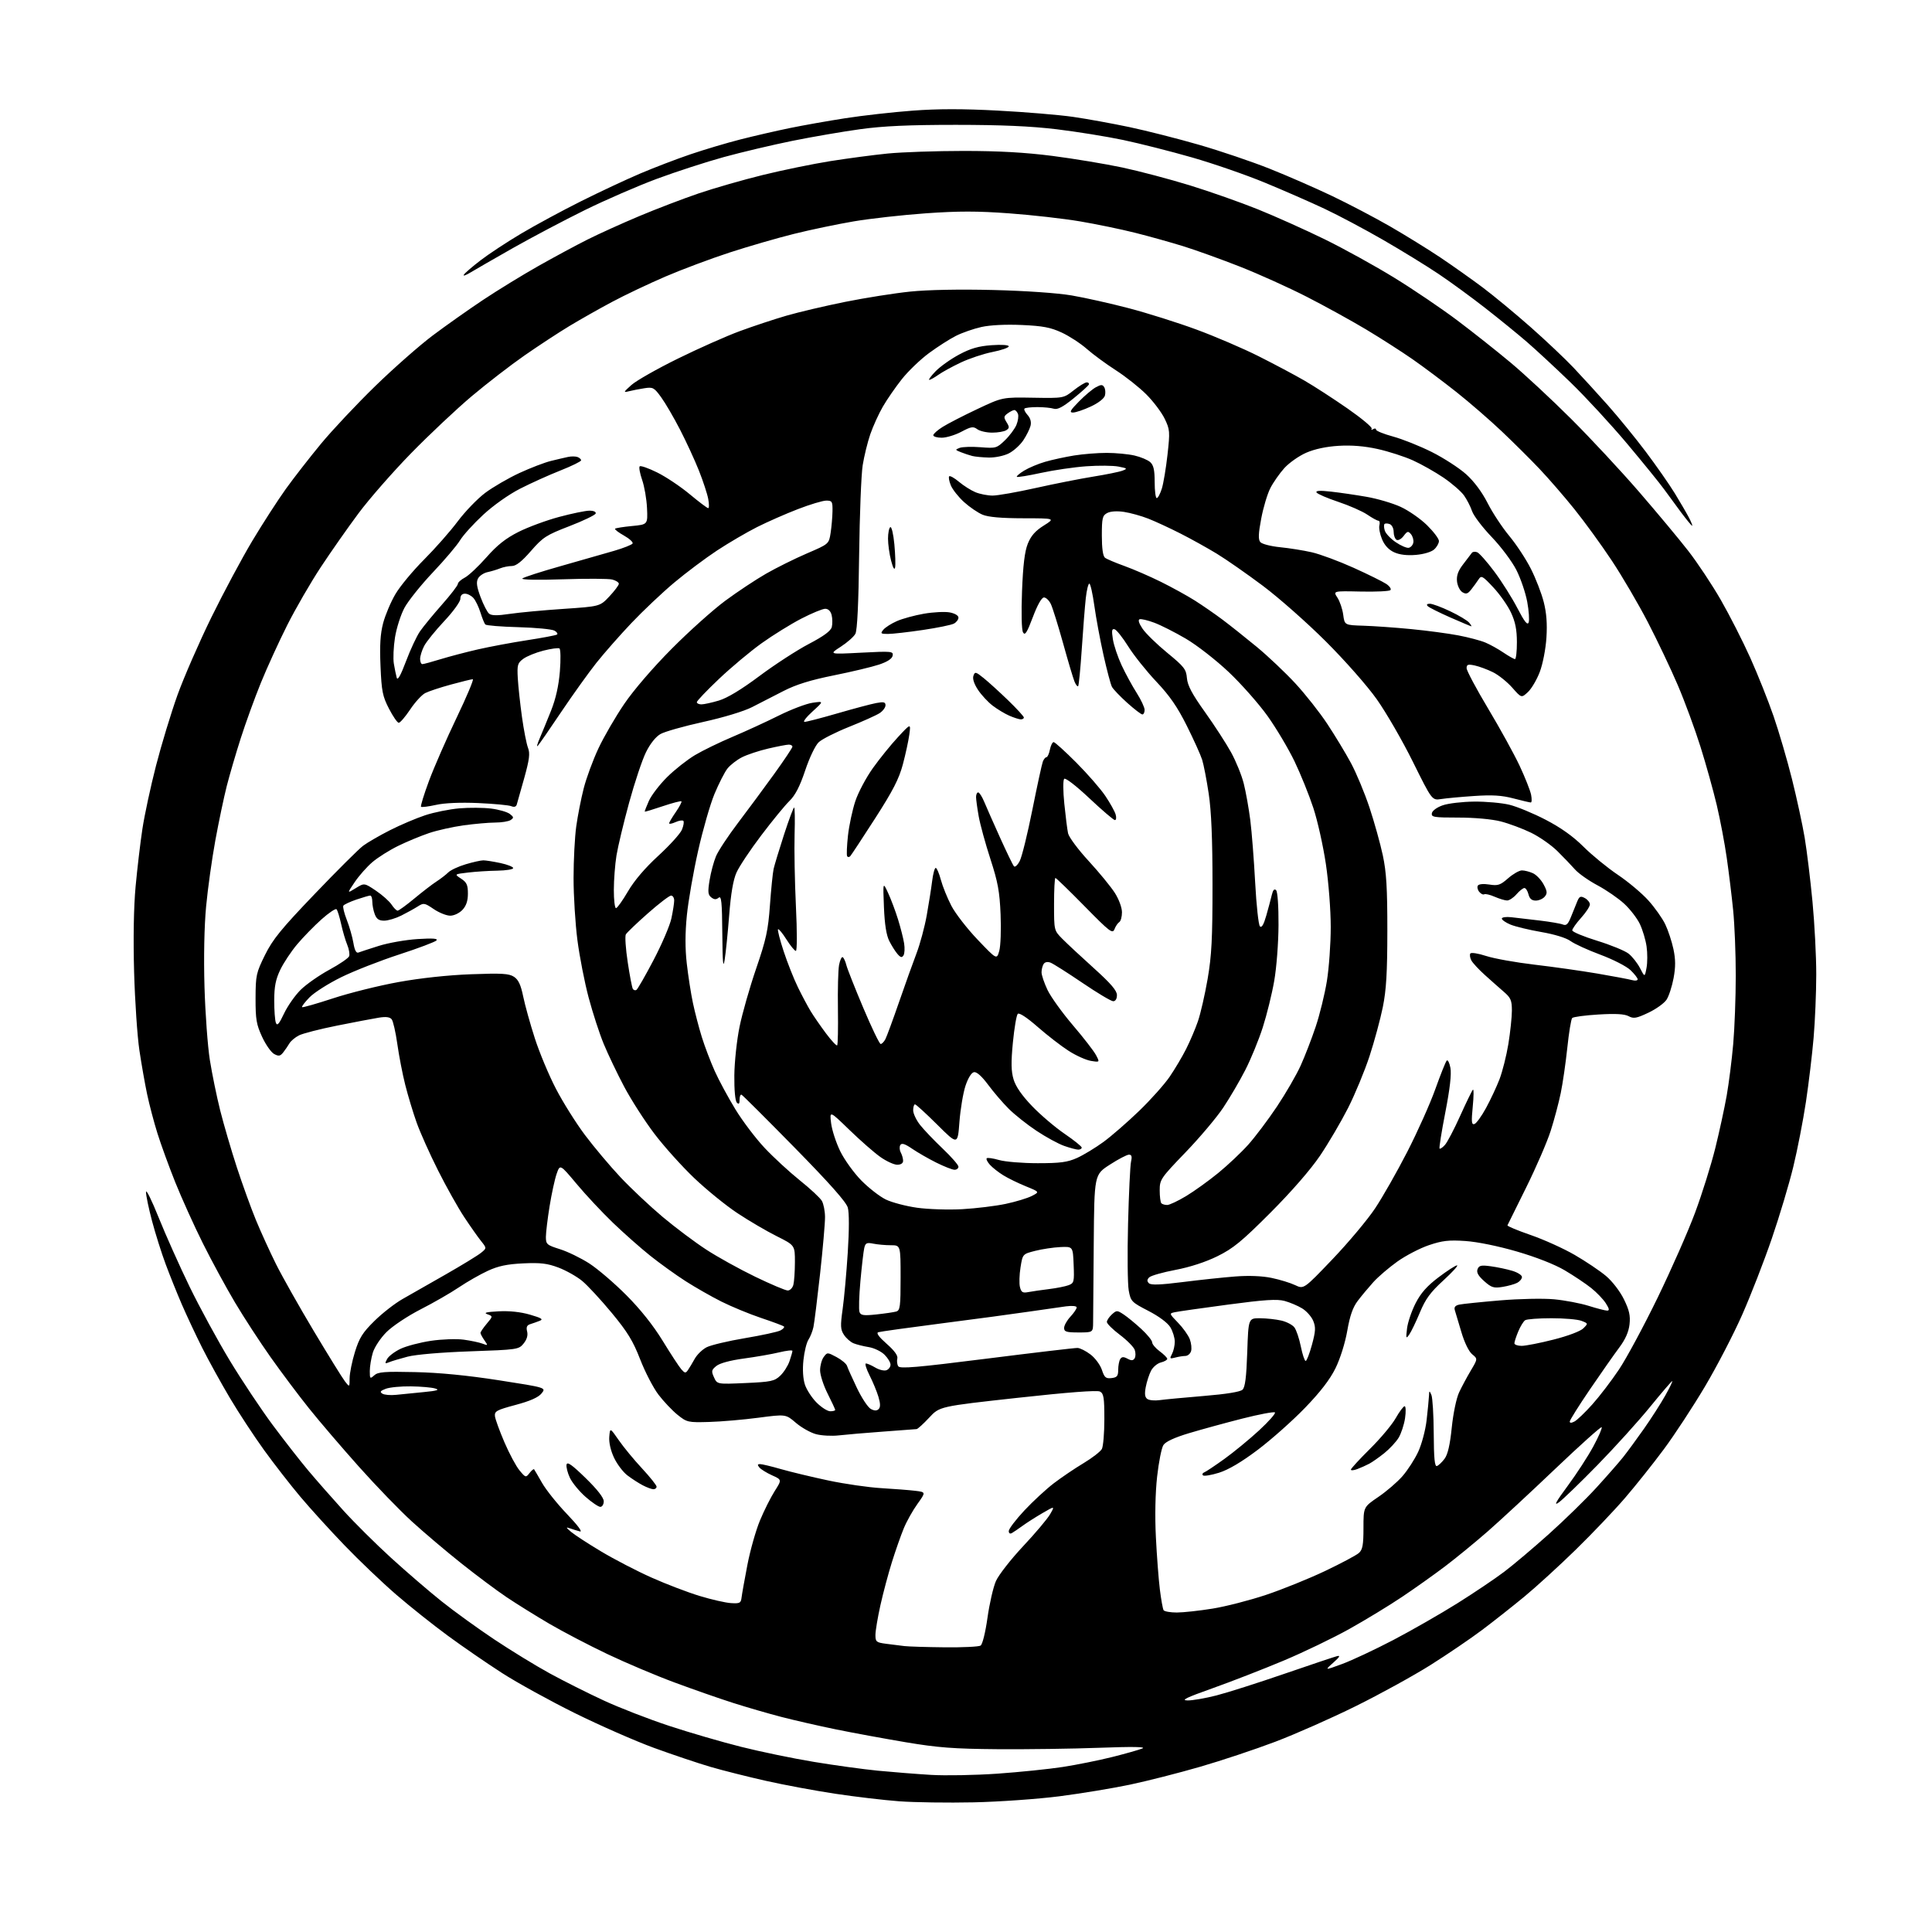 <?xml version="1.0" encoding="UTF-8" standalone="no"?>
<svg 
  version="1.1" 
  xmlns="http://www.w3.org/2000/svg" 
  xmlns:xlink="http://www.w3.org/1999/xlink" 
  xmlns:svg="http://www.w3.org/2000/svg"
  xmlns:rdf="http://www.w3.org/1999/02/22-rdf-syntax-ns#"
  xmlns:cc="http://creativecommons.org/ns#"
  xmlns:dc="http://purl.org/dc/elements/1.1/"
  viewBox="0 0 768 768"
  width="768"
  height="768"
>
<style>svg {background-color: white; }</style>"
<path stroke="none" fill="black" fill-rule="evenodd" d="M387.00,716.46C376.82,716.68 363.53,716.49 357.45,716.04C351.37,715.59 339.90,714.23 331.95,713.03C324.00,711.83 311.65,709.53 304.50,707.92C297.35,706.31 287.45,703.82 282.50,702.38C277.55,700.93 267.43,697.53 260.00,694.82C252.57,692.11 238.40,685.88 228.50,680.99C218.60,676.09 205.58,668.92 199.57,665.05C193.56,661.18 183.88,654.53 178.07,650.26C172.26,646.00 163.00,638.64 157.50,633.89C152.00,629.14 142.78,620.35 137.00,614.34C131.22,608.34 123.29,599.62 119.38,594.96C115.46,590.31 109.00,582.00 105.02,576.50C101.05,571.00 94.92,561.68 91.42,555.78C87.92,549.88 82.95,540.88 80.38,535.78C77.82,530.68 74.17,522.90 72.27,518.50C70.37,514.10 67.48,506.91 65.85,502.52C64.21,498.13 61.78,490.41 60.44,485.37C59.10,480.32 58.02,475.14 58.04,473.85C58.06,472.56 60.32,477.12 63.07,483.99C65.83,490.86 71.36,503.23 75.37,511.49C79.39,519.75 86.58,532.96 91.35,540.85C96.13,548.75 103.80,560.26 108.39,566.44C112.98,572.61 119.36,580.78 122.56,584.58C125.76,588.39 132.01,595.50 136.44,600.39C140.87,605.28 149.45,613.80 155.50,619.31C161.55,624.82 170.55,632.57 175.50,636.52C180.45,640.48 189.90,647.31 196.50,651.71C203.10,656.11 213.00,662.17 218.50,665.18C224.00,668.19 233.65,673.04 239.95,675.95C246.24,678.87 257.95,683.41 265.97,686.05C273.99,688.70 286.84,692.44 294.52,694.37C302.21,696.31 315.25,699.01 323.50,700.37C331.75,701.74 343.23,703.32 349.00,703.88C354.77,704.44 364.23,705.19 370.00,705.54C375.77,705.89 387.70,705.67 396.50,705.06C405.30,704.44 417.00,703.24 422.50,702.39C428.00,701.54 436.83,699.76 442.12,698.44C447.42,697.11 452.82,695.58 454.12,695.04C455.73,694.37 450.17,694.28 437.00,694.77C426.27,695.17 408.05,695.42 396.50,695.33C379.06,695.19 372.87,694.72 360.00,692.56C351.48,691.12 338.99,688.83 332.26,687.45C325.53,686.07 315.79,683.85 310.63,682.51C305.46,681.17 296.79,678.65 291.37,676.92C285.94,675.19 275.46,671.53 268.09,668.79C260.71,666.06 248.72,660.98 241.44,657.52C234.16,654.06 223.77,648.63 218.35,645.46C212.93,642.28 205.30,637.53 201.38,634.90C197.46,632.27 189.36,626.22 183.38,621.46C177.40,616.71 168.57,609.23 163.76,604.84C158.95,600.46 149.46,590.64 142.67,583.03C135.88,575.42 126.95,564.99 122.84,559.85C118.72,554.71 111.85,545.55 107.57,539.50C103.30,533.45 96.92,523.66 93.41,517.75C89.89,511.83 84.15,501.26 80.65,494.25C77.15,487.24 72.22,476.32 69.68,470.00C67.15,463.68 63.95,454.90 62.58,450.50C61.20,446.10 59.36,439.12 58.49,435.00C57.62,430.88 56.23,423.00 55.41,417.50C54.59,412.00 53.64,398.01 53.31,386.42C52.94,373.13 53.15,360.57 53.90,352.42C54.56,345.31 55.77,335.00 56.61,329.50C57.44,324.00 59.88,312.67 62.03,304.32C64.18,295.98 68.01,283.38 70.54,276.32C73.08,269.27 79.13,255.40 83.98,245.50C88.84,235.60 96.18,221.88 100.30,215.00C104.42,208.12 110.42,198.83 113.64,194.34C116.86,189.86 123.18,181.75 127.67,176.32C132.17,170.89 141.84,160.61 149.17,153.47C156.50,146.34 166.78,137.29 172.00,133.37C177.22,129.45 186.22,123.09 192.00,119.24C197.78,115.39 207.68,109.32 214.00,105.75C220.32,102.18 229.13,97.43 233.57,95.21C238.01,92.98 247.24,88.80 254.07,85.93C260.91,83.05 271.55,78.98 277.73,76.88C283.91,74.78 295.38,71.49 303.23,69.56C311.08,67.63 323.12,65.16 330.00,64.06C336.88,62.97 347.16,61.60 352.86,61.03C358.55,60.47 372.15,60.00 383.07,60.00C397.01,60.00 407.52,60.59 418.38,61.98C426.89,63.08 439.39,65.15 446.17,66.59C452.95,68.04 465.02,71.23 473.00,73.69C480.98,76.15 493.12,80.43 500.00,83.20C506.88,85.97 518.80,91.32 526.50,95.08C534.20,98.85 546.73,105.77 554.34,110.46C561.95,115.14 573.20,122.76 579.34,127.39C585.48,132.01 595.00,139.55 600.50,144.15C606.00,148.74 616.82,158.80 624.54,166.50C632.26,174.20 644.41,187.25 651.54,195.50C658.67,203.75 667.49,214.32 671.12,219.00C674.76,223.68 680.58,232.44 684.05,238.48C687.52,244.52 692.79,254.87 695.76,261.48C698.73,268.09 702.90,278.54 705.02,284.69C707.14,290.84 710.44,302.09 712.34,309.69C714.24,317.29 716.51,327.77 717.39,333.00C718.26,338.23 719.66,349.66 720.49,358.41C721.32,367.16 722.00,380.21 721.99,387.41C721.98,394.61 721.51,405.90 720.94,412.50C720.38,419.10 719.00,430.57 717.89,438.00C716.77,445.43 714.50,457.09 712.84,463.91C711.18,470.74 707.34,483.56 704.30,492.41C701.27,501.26 695.99,514.84 692.57,522.58C689.16,530.32 682.48,543.19 677.74,551.18C673.00,559.16 665.65,570.38 661.40,576.10C657.16,581.82 650.20,590.55 645.94,595.50C641.68,600.45 632.86,609.71 626.34,616.07C619.83,622.43 610.67,630.79 606.00,634.65C601.33,638.50 593.78,644.46 589.22,647.89C584.67,651.32 575.41,657.61 568.64,661.88C561.86,666.14 548.49,673.50 538.91,678.23C529.34,682.97 514.98,689.32 507.00,692.35C499.02,695.38 485.52,699.88 477.00,702.34C468.48,704.81 455.94,708.00 449.15,709.43C442.36,710.86 429.76,712.94 421.15,714.05C412.54,715.15 397.18,716.24 387.00,716.46zM472.06,675.95C474.02,675.98 479.20,675.08 483.56,673.96C487.93,672.84 500.05,668.98 510.50,665.38C520.95,661.79 530.40,658.62 531.50,658.34C532.94,657.98 532.51,658.71 530.00,660.94C526.50,664.04 526.50,664.04 533.50,661.47C537.35,660.06 546.51,655.76 553.85,651.93C561.18,648.09 572.63,641.53 579.29,637.36C585.94,633.19 594.34,627.54 597.94,624.81C601.55,622.09 609.56,615.32 615.75,609.77C621.93,604.23 630.40,595.96 634.57,591.39C638.74,586.83 643.51,581.38 645.17,579.30C646.84,577.21 650.57,572.12 653.47,568.00C656.37,563.88 660.19,557.91 661.97,554.75C663.74,551.59 664.99,549.00 664.74,549.00C664.49,549.00 660.53,553.61 655.94,559.25C651.35,564.89 641.95,575.28 635.05,582.35C628.15,589.41 621.22,596.11 619.66,597.23C617.54,598.75 618.44,597.08 623.19,590.65C626.69,585.92 631.28,578.86 633.38,574.96C635.49,571.06 636.97,567.64 636.68,567.34C636.39,567.05 628.13,574.46 618.32,583.80C608.52,593.14 596.45,604.33 591.50,608.66C586.55,612.99 578.90,619.26 574.50,622.60C570.10,625.93 562.35,631.44 557.28,634.83C552.21,638.23 542.85,643.93 536.47,647.49C530.09,651.06 518.27,656.76 510.19,660.15C502.11,663.54 489.43,668.47 482.00,671.11C471.49,674.84 469.29,675.91 472.06,675.95zM375.50,654.83C382.65,654.91 389.08,654.60 389.80,654.15C390.55,653.67 391.71,648.96 392.54,643.09C393.33,637.46 394.84,630.89 395.90,628.49C396.96,626.10 401.80,619.89 406.66,614.70C411.52,609.52 416.37,603.78 417.42,601.94C419.34,598.61 419.34,598.61 414.42,601.47C411.72,603.04 408.15,605.32 406.50,606.52C404.85,607.72 402.94,609.02 402.25,609.41C401.49,609.84 401.00,609.52 401.00,608.60C401.00,607.76 403.80,604.08 407.21,600.43C410.63,596.78 415.92,591.89 418.96,589.58C422.01,587.26 427.31,583.67 430.76,581.61C434.20,579.54 437.46,577.01 438.01,575.99C438.55,574.97 439.00,569.62 439.00,564.10C439.00,555.56 438.74,553.93 437.25,553.16C436.12,552.57 424.57,553.45 404.50,555.66C373.50,559.07 373.50,559.07 369.36,563.54C367.08,565.99 364.83,568.04 364.36,568.09C363.89,568.13 357.88,568.59 351.00,569.09C344.12,569.59 336.21,570.27 333.42,570.59C330.63,570.91 326.56,570.69 324.37,570.10C322.18,569.51 318.58,567.48 316.37,565.59C312.35,562.14 312.35,562.14 301.46,563.57C295.46,564.36 286.65,565.12 281.88,565.25C273.50,565.49 273.05,565.39 269.34,562.41C267.23,560.71 263.82,557.11 261.76,554.41C259.70,551.71 256.43,545.40 254.49,540.40C251.64,533.05 249.45,529.47 243.14,521.85C238.84,516.66 233.56,510.96 231.41,509.18C229.26,507.41 225.03,505.03 222.00,503.88C217.56,502.21 214.86,501.89 208.00,502.21C201.62,502.51 198.12,503.24 193.96,505.15C190.92,506.55 185.74,509.50 182.46,511.71C179.18,513.93 172.32,517.88 167.20,520.49C162.04,523.13 156.01,527.15 153.65,529.51C151.24,531.92 148.87,535.51 148.19,537.75C147.54,539.94 147.00,543.21 147.00,545.02C147.00,548.11 147.11,548.21 148.77,546.71C150.26,545.36 152.83,545.15 165.02,545.43C174.62,545.64 185.85,546.74 198.32,548.68C217.14,551.61 217.14,551.61 215.27,553.91C214.00,555.49 210.72,556.94 204.95,558.48C197.39,560.51 196.53,560.98 196.75,562.96C196.89,564.17 198.59,568.84 200.52,573.33C202.45,577.83 205.14,582.85 206.51,584.50C208.92,587.41 209.04,587.44 210.49,585.57C211.31,584.51 212.13,583.84 212.31,584.07C212.49,584.31 213.92,586.75 215.49,589.50C217.06,592.25 221.52,597.83 225.42,601.90C229.74,606.41 231.72,609.09 230.50,608.76C229.40,608.47 227.60,607.91 226.50,607.52C224.86,606.94 224.95,607.20 227.00,608.94C228.38,610.11 233.78,613.63 239.00,616.75C244.22,619.87 253.22,624.54 259.00,627.11C264.77,629.69 273.36,632.97 278.09,634.41C282.81,635.85 288.44,637.13 290.59,637.26C294.09,637.48 294.53,637.24 294.79,635.00C294.95,633.62 296.00,627.78 297.11,622.02C298.22,616.26 300.47,608.33 302.10,604.41C303.73,600.49 306.36,595.24 307.94,592.75C310.82,588.22 310.82,588.22 306.90,586.46C304.75,585.49 302.49,584.09 301.87,583.35C301.03,582.33 301.09,582.00 302.13,582.00C302.89,582.00 306.65,582.90 310.50,584.01C314.35,585.11 322.83,587.15 329.35,588.53C335.87,589.91 345.32,591.27 350.35,591.56C355.38,591.86 361.43,592.33 363.79,592.61C368.07,593.13 368.07,593.13 364.71,597.82C362.86,600.39 360.41,604.75 359.28,607.50C358.14,610.25 356.02,616.28 354.57,620.90C353.12,625.52 351.05,633.28 349.97,638.14C348.89,643.00 348.00,648.31 348.00,649.93C348.00,652.64 348.34,652.92 352.25,653.43C354.59,653.74 357.85,654.15 359.50,654.34C361.15,654.54 368.35,654.76 375.50,654.83zM467.81,641.00C470.39,640.99 476.77,640.30 482.00,639.45C487.23,638.61 496.79,636.15 503.26,633.99C509.73,631.83 520.28,627.56 526.71,624.51C533.14,621.45 539.21,618.22 540.20,617.32C541.66,616.00 542.00,614.11 542.00,607.38C542.00,599.07 542.00,599.07 547.89,595.07C551.13,592.87 555.46,589.15 557.51,586.79C559.57,584.43 562.38,580.08 563.75,577.13C565.13,574.17 566.63,568.55 567.09,564.63C567.54,560.71 567.96,556.38 568.03,555.00C568.13,552.70 568.21,552.66 569.00,554.50C569.47,555.60 569.89,562.50 569.93,569.83C569.98,579.67 570.31,583.06 571.19,582.77C571.84,582.55 573.21,581.26 574.23,579.89C575.52,578.17 576.40,574.35 577.10,567.46C577.68,561.82 578.94,555.78 580.01,553.51C581.04,551.30 583.13,547.40 584.66,544.83C587.43,540.17 587.43,540.17 585.20,538.33C583.88,537.25 582.13,533.65 580.91,529.50C579.77,525.65 578.60,521.73 578.31,520.80C577.95,519.59 578.49,518.94 580.15,518.59C581.44,518.32 588.70,517.57 596.28,516.93C604.00,516.28 613.45,516.09 617.78,516.49C622.03,516.89 628.20,518.06 631.50,519.09C634.80,520.13 638.11,520.98 638.85,520.99C639.86,521.00 639.74,520.28 638.35,518.09C637.33,516.48 634.70,513.74 632.50,511.99C630.30,510.24 625.58,507.08 622.00,504.97C618.05,502.63 610.60,499.71 603.00,497.50C595.55,495.33 587.27,493.64 582.50,493.32C575.91,492.87 573.35,493.17 568.00,494.98C564.42,496.19 558.78,499.13 555.45,501.50C552.12,503.88 547.84,507.55 545.93,509.66C544.03,511.77 541.24,515.11 539.74,517.09C537.77,519.67 536.61,523.00 535.56,529.01C534.71,533.86 532.75,540.09 530.88,543.90C528.67,548.38 524.84,553.36 518.72,559.68C513.81,564.76 505.40,572.23 500.04,576.28C493.57,581.16 488.37,584.24 484.59,585.43C481.45,586.41 478.58,586.88 478.19,586.47C477.81,586.06 478.03,585.54 478.68,585.30C479.32,585.07 482.92,582.67 486.68,579.97C490.43,577.27 496.65,572.16 500.50,568.61C504.34,565.06 507.18,561.85 506.81,561.47C506.43,561.10 500.58,562.20 493.81,563.92C487.04,565.64 477.52,568.25 472.65,569.71C466.84,571.46 463.34,573.08 462.47,574.44C461.73,575.57 460.61,581.23 459.97,587.00C459.25,593.49 459.06,602.66 459.48,611.00C459.85,618.42 460.56,627.79 461.06,631.82C461.56,635.85 462.23,639.56 462.54,640.07C462.86,640.58 465.23,641.00 467.81,641.00zM238.64,599.00C237.89,599.00 235.25,597.21 232.77,595.03C230.28,592.84 227.49,589.45 226.56,587.49C225.63,585.53 225.02,583.15 225.21,582.21C225.47,580.93 227.35,582.25 232.78,587.54C237.44,592.08 240.00,595.36 240.00,596.79C240.00,598.00 239.39,599.00 238.64,599.00zM259.75,591.99C259.06,591.99 257.15,591.29 255.51,590.43C253.86,589.57 251.11,587.79 249.39,586.48C247.67,585.17 245.28,582.01 244.08,579.45C242.74,576.60 242.01,573.37 242.20,571.15C242.50,567.50 242.50,567.50 245.97,572.50C247.87,575.25 252.03,580.30 255.22,583.72C258.40,587.15 261.00,590.41 261.00,590.97C261.00,591.54 260.44,592.00 259.75,591.99zM539.57,583.97C538.16,584.51 537.00,584.61 537.00,584.20C537.00,583.79 540.40,580.09 544.56,575.97C548.72,571.86 553.33,566.36 554.81,563.75C556.29,561.14 557.89,559.00 558.36,559.00C558.84,559.00 558.91,561.14 558.53,563.75C558.14,566.36 556.98,569.87 555.96,571.55C554.93,573.22 552.38,575.96 550.29,577.64C548.21,579.31 545.52,581.20 544.32,581.84C543.12,582.48 540.98,583.44 539.57,583.97zM625.91,565.05C626.96,564.49 630.14,561.44 632.98,558.26C635.83,555.09 640.59,548.86 643.57,544.40C646.55,539.95 653.45,527.12 658.91,515.90C664.36,504.68 671.09,489.43 673.84,482.00C676.60,474.57 680.19,463.10 681.83,456.50C683.46,449.90 685.52,440.45 686.39,435.50C687.26,430.55 688.43,421.32 688.98,415.00C689.53,408.68 689.99,396.46 689.99,387.86C690.00,379.25 689.53,367.55 688.96,361.86C688.39,356.16 687.24,346.77 686.41,341.00C685.59,335.23 683.79,325.77 682.43,320.00C681.06,314.23 678.16,303.79 675.96,296.82C673.77,289.84 669.71,278.82 666.93,272.32C664.15,265.82 658.80,254.57 655.04,247.32C651.28,240.07 644.82,229.04 640.69,222.82C636.56,216.59 629.87,207.39 625.84,202.38C621.80,197.36 615.56,190.16 611.97,186.38C608.38,182.59 601.63,175.89 596.97,171.47C592.31,167.05 584.23,160.04 579.00,155.89C573.77,151.75 565.90,145.85 561.50,142.79C557.10,139.73 548.77,134.40 543.00,130.94C537.23,127.49 526.65,121.66 519.50,118.00C512.35,114.34 500.43,108.96 493.00,106.03C485.57,103.11 475.45,99.46 470.50,97.92C465.55,96.38 456.92,93.97 451.32,92.56C445.73,91.15 435.83,89.10 429.32,88.00C422.82,86.90 410.15,85.46 401.17,84.81C388.55,83.88 381.02,83.88 368.10,84.79C358.90,85.44 346.00,86.88 339.43,87.99C332.87,89.10 322.10,91.35 315.50,93.00C308.90,94.64 297.43,97.97 290.00,100.39C282.57,102.81 271.10,107.11 264.50,109.94C257.90,112.78 248.35,117.31 243.29,120.02C238.22,122.72 230.57,127.05 226.29,129.64C222.00,132.23 214.00,137.48 208.50,141.30C203.00,145.12 193.55,152.42 187.50,157.51C181.45,162.61 170.58,172.84 163.35,180.24C156.12,187.65 146.74,198.37 142.51,204.06C138.27,209.75 131.53,219.37 127.52,225.45C123.51,231.53 117.51,241.90 114.18,248.50C110.86,255.10 106.13,265.45 103.67,271.50C101.22,277.55 97.62,287.45 95.69,293.50C93.75,299.55 91.25,308.10 90.13,312.50C89.01,316.90 86.98,326.57 85.61,334.00C84.25,341.43 82.59,353.28 81.93,360.35C81.19,368.24 80.95,380.59 81.29,392.35C81.60,402.88 82.56,415.95 83.42,421.38C84.29,426.82 86.13,435.82 87.52,441.38C88.92,446.95 91.90,457.12 94.14,464.00C96.39,470.88 99.81,480.32 101.74,485.00C103.67,489.68 107.26,497.55 109.72,502.50C112.19,507.45 118.94,519.42 124.73,529.10C130.52,538.78 136.09,547.78 137.11,549.10C138.96,551.50 138.96,551.50 138.98,547.86C138.99,545.85 139.94,541.16 141.09,537.43C142.84,531.79 144.14,529.72 148.86,525.08C151.97,522.01 157.00,518.10 160.01,516.39C163.03,514.68 170.77,510.27 177.20,506.59C183.64,502.91 189.94,499.06 191.20,498.03C193.50,496.17 193.50,496.17 191.23,493.33C189.98,491.77 186.97,487.50 184.55,483.84C182.12,480.18 177.45,471.86 174.17,465.34C170.89,458.83 167.04,450.24 165.62,446.25C164.20,442.26 162.16,435.51 161.09,431.25C160.01,426.99 158.60,419.68 157.94,415.00C157.28,410.32 156.28,405.91 155.70,405.19C154.98,404.28 153.41,404.08 150.58,404.54C148.34,404.90 140.89,406.32 134.03,407.69C127.17,409.06 120.32,410.82 118.81,411.60C117.30,412.38 115.60,413.80 115.05,414.76C114.49,415.72 113.39,417.32 112.60,418.33C111.41,419.85 110.79,419.96 108.99,418.99C107.79,418.35 105.63,415.28 104.19,412.16C101.92,407.26 101.57,405.20 101.59,396.83C101.62,387.71 101.84,386.72 105.33,379.64C108.41,373.41 111.77,369.28 125.10,355.37C133.92,346.15 142.58,337.53 144.32,336.22C146.07,334.91 150.90,332.11 155.05,330.01C159.20,327.90 165.50,325.23 169.05,324.06C172.60,322.89 178.69,321.67 182.60,321.33C186.50,321.00 192.19,321.04 195.24,321.42C198.28,321.80 201.61,322.76 202.64,323.54C204.26,324.78 204.30,325.09 203.00,325.97C202.18,326.52 199.40,326.98 196.82,326.98C194.25,326.99 188.62,327.49 184.32,328.08C180.02,328.68 173.85,330.05 170.61,331.14C167.37,332.23 161.85,334.51 158.35,336.22C154.84,337.93 150.20,340.85 148.03,342.71C145.86,344.56 142.70,348.14 141.01,350.64C137.93,355.21 137.93,355.21 141.37,353.08C144.82,350.95 144.82,350.95 149.45,354.07C152.00,355.79 154.79,358.28 155.66,359.60C156.52,360.92 157.60,362.00 158.06,362.00C158.52,362.00 161.51,359.83 164.70,357.18C167.89,354.53 171.84,351.49 173.48,350.43C175.12,349.37 177.24,347.74 178.18,346.81C179.12,345.87 182.25,344.41 185.13,343.56C188.01,342.70 191.16,342.00 192.13,342.00C193.11,342.00 196.17,342.49 198.95,343.08C201.73,343.68 204.00,344.58 204.00,345.08C204.00,345.59 201.19,346.04 197.75,346.10C194.31,346.15 189.04,346.49 186.03,346.85C180.57,347.50 180.57,347.50 183.28,349.27C185.52,350.73 186.00,351.78 186.00,355.21C186.00,358.11 185.34,360.07 183.83,361.69C182.60,362.99 180.48,364.00 178.97,364.00C177.49,364.00 174.54,362.82 172.41,361.37C168.74,358.88 168.41,358.83 166.02,360.36C164.63,361.24 161.70,362.86 159.50,363.96C157.30,365.06 154.25,365.97 152.73,365.98C150.66,365.99 149.70,365.35 148.98,363.43C148.44,362.02 148.00,359.77 148.00,358.43C148.00,357.10 147.63,356.00 147.18,356.00C146.73,356.00 144.25,356.72 141.68,357.59C139.11,358.47 136.77,359.56 136.49,360.02C136.20,360.48 136.82,363.02 137.86,365.68C138.90,368.33 140.08,372.44 140.48,374.82C140.96,377.73 141.62,378.98 142.48,378.65C143.19,378.37 146.86,377.18 150.63,375.99C154.41,374.80 161.32,373.59 166.00,373.29C172.10,372.91 174.21,373.07 173.48,373.85C172.92,374.44 166.28,376.95 158.72,379.41C151.15,381.87 140.79,385.93 135.69,388.43C130.59,390.93 124.89,394.55 123.03,396.47C121.16,398.40 119.83,400.15 120.07,400.37C120.31,400.58 125.84,399.00 132.37,396.86C138.89,394.71 150.59,391.80 158.37,390.39C167.14,388.80 178.09,387.62 187.22,387.28C199.52,386.82 202.33,386.99 204.32,388.29C206.08,389.44 207.03,391.48 207.99,396.17C208.71,399.65 210.79,407.12 212.61,412.76C214.43,418.41 218.19,427.41 220.97,432.76C223.74,438.12 228.95,446.41 232.54,451.20C236.13,455.98 242.48,463.54 246.67,467.99C250.85,472.43 258.38,479.51 263.39,483.72C268.40,487.93 276.19,493.77 280.70,496.71C285.20,499.65 293.98,504.51 300.20,507.52C306.41,510.52 312.24,512.99 313.13,512.99C314.03,513.00 315.04,511.99 315.37,510.75C315.70,509.51 315.98,505.47 315.99,501.76C316.00,495.03 316.00,495.03 308.75,491.40C304.76,489.41 297.76,485.31 293.20,482.29C288.63,479.28 280.88,472.98 275.97,468.31C271.06,463.63 263.92,455.69 260.11,450.65C256.29,445.62 250.91,437.23 248.13,432.00C245.36,426.77 241.70,419.12 240.00,415.00C238.29,410.88 235.59,402.55 233.98,396.50C232.37,390.45 230.37,380.19 229.53,373.70C228.69,367.21 228.00,356.10 228.00,349.02C228.00,341.94 228.48,332.69 229.07,328.47C229.66,324.24 230.99,317.45 232.04,313.36C233.08,309.28 235.71,302.14 237.88,297.51C240.05,292.88 244.68,284.91 248.16,279.80C251.89,274.31 259.62,265.33 267.00,257.91C273.87,250.98 283.46,242.39 288.30,238.81C293.14,235.23 300.46,230.38 304.56,228.03C308.65,225.69 315.94,222.07 320.75,220.00C329.50,216.24 329.50,216.24 330.18,211.87C330.55,209.47 330.89,205.59 330.93,203.25C330.99,199.35 330.79,199.00 328.46,199.00C327.07,199.00 321.99,200.52 317.19,202.38C312.38,204.23 305.08,207.44 300.97,209.51C296.86,211.58 289.70,215.77 285.06,218.82C280.42,221.88 272.73,227.64 267.97,231.63C263.22,235.62 255.57,242.85 250.98,247.69C246.39,252.54 240.13,259.65 237.07,263.50C234.01,267.36 227.72,276.13 223.10,283.00C218.49,289.88 214.28,295.95 213.76,296.50C213.24,297.05 213.59,295.70 214.54,293.50C215.48,291.30 217.52,286.34 219.06,282.48C220.93,277.79 222.09,272.62 222.56,266.87C222.94,262.14 222.86,258.04 222.38,257.76C221.89,257.47 219.03,257.87 216.00,258.64C212.97,259.41 209.38,260.88 208.00,261.90C205.74,263.58 205.53,264.33 205.83,269.63C206.02,272.86 206.76,279.77 207.49,285.00C208.22,290.23 209.30,295.75 209.89,297.27C210.75,299.49 210.46,301.85 208.40,309.27C206.99,314.35 205.65,319.11 205.41,319.85C205.14,320.72 204.35,320.94 203.24,320.47C202.28,320.06 196.38,319.51 190.12,319.23C182.98,318.92 176.72,319.19 173.30,319.96C170.30,320.63 167.63,320.96 167.37,320.70C167.10,320.43 168.54,315.78 170.55,310.36C172.57,304.94 177.51,293.64 181.54,285.25C185.56,276.86 188.44,270.00 187.94,270.00C187.44,270.00 183.53,270.95 179.26,272.12C174.99,273.28 170.38,274.81 169.02,275.51C167.65,276.22 164.95,279.17 163.02,282.08C161.08,284.98 159.05,287.34 158.50,287.32C157.95,287.30 156.20,284.77 154.62,281.70C152.08,276.78 151.68,274.77 151.26,264.81C150.90,256.51 151.18,251.95 152.31,247.67C153.16,244.47 155.35,239.29 157.18,236.18C159.00,233.06 164.14,226.88 168.58,222.43C173.02,217.98 179.04,211.15 181.95,207.25C184.87,203.35 189.78,198.25 192.87,195.93C195.97,193.62 202.10,190.05 206.50,188.02C210.90,185.99 216.53,183.83 219.00,183.23C221.47,182.62 224.56,181.90 225.85,181.63C227.14,181.36 228.82,181.38 229.60,181.68C230.37,181.97 231.00,182.57 231.00,182.99C231.00,183.42 227.29,185.24 222.75,187.04C218.21,188.83 211.01,192.08 206.75,194.26C202.23,196.57 196.11,200.90 192.06,204.65C188.24,208.19 184.10,212.75 182.87,214.79C181.63,216.83 176.77,222.57 172.06,227.54C167.35,232.52 162.29,238.84 160.80,241.58C159.32,244.33 157.62,249.63 157.02,253.36C156.43,257.10 156.22,261.80 156.56,263.83C156.90,265.85 157.41,268.35 157.70,269.39C158.06,270.67 159.24,268.57 161.40,262.85C163.14,258.21 165.65,252.86 166.96,250.96C168.28,249.06 172.20,244.28 175.68,240.35C179.16,236.42 182.00,232.72 182.00,232.13C182.00,231.54 183.24,230.41 184.75,229.62C186.26,228.84 190.13,225.21 193.35,221.56C197.65,216.68 201.02,214.01 206.12,211.44C209.94,209.52 217.21,206.83 222.28,205.48C227.35,204.12 232.77,203.00 234.33,203.00C236.00,203.00 237.01,203.47 236.79,204.13C236.58,204.76 231.88,207.02 226.34,209.16C217.12,212.71 215.82,213.56 211.06,219.02C207.43,223.20 205.14,225.00 203.48,225.00C202.17,225.00 200.06,225.42 198.80,225.93C197.53,226.44 195.28,227.12 193.78,227.44C192.28,227.76 190.59,228.89 190.02,229.96C189.25,231.41 189.50,233.26 191.03,237.35C192.16,240.36 193.68,243.32 194.42,243.94C195.39,244.74 197.68,244.77 202.63,244.03C206.41,243.47 216.03,242.57 224.00,242.04C238.50,241.06 238.50,241.06 242.25,237.07C244.31,234.87 246.00,232.62 246.00,232.06C246.00,231.50 244.81,230.74 243.35,230.37C241.89,230.01 233.05,229.96 223.72,230.28C213.90,230.61 207.12,230.48 207.63,229.97C208.12,229.48 215.04,227.25 223.01,225.00C230.98,222.75 240.51,220.02 244.20,218.94C247.88,217.86 251.15,216.56 251.46,216.06C251.77,215.56 250.23,214.13 248.03,212.89C245.82,211.66 244.24,210.43 244.50,210.17C244.76,209.91 247.79,209.43 251.23,209.10C257.50,208.50 257.50,208.50 257.20,202.00C257.04,198.43 256.17,193.37 255.26,190.77C254.36,188.17 253.92,185.74 254.29,185.38C254.66,185.01 257.78,186.10 261.23,187.81C264.68,189.51 270.50,193.40 274.16,196.45C277.82,199.50 281.13,202.00 281.52,202.00C281.91,202.00 281.91,200.35 281.53,198.33C281.16,196.32 279.49,191.25 277.84,187.08C276.18,182.91 272.80,175.58 270.33,170.79C267.86,165.99 264.48,160.20 262.82,157.92C260.03,154.06 259.55,153.80 256.16,154.33C254.15,154.64 251.38,155.18 250.00,155.53C247.71,156.11 247.79,155.91 251.00,153.04C252.93,151.32 261.25,146.59 269.50,142.54C277.75,138.48 288.82,133.56 294.11,131.62C299.39,129.67 307.72,126.91 312.61,125.49C317.50,124.07 328.02,121.60 336.00,119.99C343.98,118.39 355.60,116.55 361.83,115.91C368.86,115.19 381.40,114.95 394.83,115.28C407.65,115.60 420.38,116.48 426.00,117.44C431.23,118.33 441.46,120.62 448.75,122.53C456.04,124.44 468.10,128.24 475.54,130.98C482.99,133.72 494.12,138.49 500.29,141.59C506.45,144.69 514.65,149.04 518.50,151.27C522.35,153.49 530.07,158.50 535.67,162.39C541.26,166.28 545.57,169.88 545.26,170.39C544.95,170.89 545.21,170.99 545.85,170.60C546.48,170.20 547.00,170.29 547.00,170.79C547.00,171.29 550.04,172.52 553.75,173.53C557.46,174.53 564.39,177.30 569.15,179.68C573.90,182.06 580.05,186.04 582.81,188.52C585.96,191.35 589.13,195.60 591.36,200.00C593.31,203.84 597.19,209.72 599.99,213.08C602.78,216.44 606.64,222.31 608.56,226.13C610.49,229.94 612.78,235.86 613.65,239.28C614.76,243.61 615.09,247.94 614.73,253.50C614.44,258.00 613.28,263.95 612.09,267.09C610.93,270.16 608.81,273.76 607.39,275.09C604.80,277.50 604.80,277.50 601.15,273.36C599.14,271.08 595.70,268.32 593.50,267.23C591.30,266.14 588.04,264.93 586.25,264.54C583.54,263.96 583.00,264.14 583.00,265.61C583.00,266.59 586.86,273.83 591.57,281.70C596.28,289.57 601.91,299.79 604.08,304.42C606.24,309.04 608.29,314.22 608.63,315.91C608.97,317.61 608.92,319.00 608.52,319.00C608.12,319.00 605.02,318.27 601.64,317.39C596.98,316.16 593.21,315.93 586.00,316.42C580.77,316.77 574.87,317.32 572.88,317.63C569.26,318.19 569.26,318.19 561.65,302.84C557.47,294.40 551.01,283.23 547.31,278.00C543.50,272.62 534.70,262.63 527.04,254.98C519.59,247.55 508.32,237.59 502.00,232.86C495.68,228.13 487.45,222.39 483.72,220.12C479.99,217.85 473.47,214.22 469.22,212.07C464.97,209.91 459.22,207.25 456.44,206.16C453.66,205.07 449.32,203.87 446.81,203.49C443.99,203.07 441.42,203.24 440.11,203.94C438.24,204.94 438.00,205.95 438.00,212.91C438.00,218.01 438.44,221.09 439.25,221.71C439.94,222.24 443.43,223.72 447.00,225.00C450.57,226.29 457.10,229.12 461.50,231.30C465.90,233.48 471.98,236.83 475.00,238.74C478.02,240.66 482.98,244.08 486.00,246.35C489.02,248.62 495.14,253.48 499.59,257.15C504.03,260.82 510.93,267.35 514.92,271.66C518.90,275.97 524.64,283.24 527.65,287.81C530.67,292.38 534.89,299.35 537.02,303.31C539.15,307.26 542.47,315.23 544.39,321.00C546.30,326.77 548.69,335.32 549.69,340.00C551.12,346.72 551.50,352.99 551.49,370.00C551.48,386.63 551.07,393.50 549.69,400.35C548.70,405.21 546.33,413.97 544.42,419.81C542.51,425.64 538.67,434.92 535.89,440.42C533.10,445.91 528.07,454.48 524.70,459.46C520.91,465.04 513.37,473.70 505.00,482.09C493.64,493.47 490.21,496.28 483.96,499.36C479.29,501.67 473.06,503.70 467.27,504.80C462.20,505.76 457.50,507.10 456.82,507.78C455.93,508.67 455.90,509.30 456.70,510.10C457.50,510.90 461.18,510.77 470.15,509.64C476.94,508.78 486.33,507.78 491.02,507.42C496.45,507.00 501.69,507.21 505.47,507.99C508.74,508.67 512.95,509.96 514.84,510.86C518.28,512.50 518.28,512.50 529.74,500.50C536.04,493.90 543.64,484.83 546.62,480.35C549.61,475.87 555.37,465.74 559.42,457.85C563.47,449.96 568.48,438.77 570.54,433.00C572.61,427.23 574.65,422.10 575.08,421.62C575.51,421.14 576.17,422.42 576.56,424.46C577.03,426.97 576.37,432.77 574.54,442.17C573.04,449.86 572.01,456.34 572.25,456.58C572.49,456.82 573.45,456.17 574.38,455.13C575.32,454.10 578.05,448.88 580.45,443.55C582.86,438.21 585.13,433.54 585.50,433.17C585.87,432.80 585.84,435.82 585.44,439.88C584.84,445.96 584.96,447.18 586.11,446.82C586.87,446.58 588.95,443.70 590.73,440.44C592.51,437.17 594.92,432.02 596.08,429.00C597.24,425.98 598.83,419.68 599.60,415.00C600.36,410.32 600.99,404.37 601.00,401.76C601.00,397.66 600.56,396.64 597.80,394.26C596.05,392.74 592.64,389.73 590.24,387.56C587.84,385.40 585.43,382.80 584.89,381.79C584.35,380.78 584.16,379.55 584.47,379.05C584.78,378.54 587.55,378.97 590.77,380.02C593.92,381.05 602.58,382.60 610.00,383.47C617.42,384.34 628.67,385.93 635.00,387.01C641.33,388.09 647.51,389.26 648.75,389.60C649.99,389.95 651.00,389.81 651.00,389.30C651.00,388.79 649.71,387.14 648.14,385.64C646.57,384.13 641.20,381.38 636.20,379.52C631.20,377.66 625.85,375.22 624.31,374.08C622.61,372.84 617.99,371.41 612.67,370.49C607.82,369.65 602.31,368.32 600.42,367.53C598.54,366.75 597.00,365.67 597.00,365.15C597.00,364.62 598.69,364.38 600.75,364.61C602.81,364.85 607.88,365.44 612.00,365.92C616.12,366.41 620.29,367.12 621.26,367.51C622.64,368.07 623.34,367.40 624.54,364.36C625.38,362.24 626.51,359.47 627.03,358.21C627.84,356.30 628.32,356.10 630.00,357.00C631.10,357.59 632.00,358.73 632.00,359.53C632.00,360.34 630.42,362.74 628.50,364.87C626.58,367.00 625.00,369.23 625.00,369.83C625.00,370.43 629.44,372.28 634.87,373.96C640.30,375.63 645.93,377.94 647.39,379.09C648.85,380.24 650.89,382.83 651.93,384.84C653.81,388.50 653.81,388.50 654.52,384.74C654.91,382.68 654.92,378.85 654.54,376.24C654.17,373.63 652.97,369.62 651.88,367.33C650.79,365.04 647.99,361.40 645.65,359.25C643.32,357.10 638.55,353.81 635.05,351.94C631.55,350.08 627.52,347.24 626.09,345.63C624.67,344.02 621.52,340.74 619.10,338.34C616.68,335.94 611.95,332.64 608.60,331.01C605.24,329.38 599.82,327.36 596.54,326.52C593.00,325.62 586.16,325.00 579.72,325.00C569.91,325.00 568.89,324.83 569.19,323.25C569.38,322.25 571.24,320.90 573.51,320.12C575.71,319.35 581.33,318.69 586.00,318.65C590.67,318.60 596.98,319.17 600.00,319.90C603.02,320.63 609.52,323.32 614.43,325.87C620.43,328.98 625.35,332.48 629.43,336.55C632.77,339.88 638.91,344.91 643.08,347.72C647.26,350.53 652.73,355.13 655.25,357.94C657.78,360.74 660.79,365.00 661.95,367.39C663.10,369.78 664.57,374.24 665.22,377.29C666.09,381.44 666.10,384.37 665.27,388.84C664.65,392.14 663.40,395.99 662.48,397.39C661.56,398.80 658.31,401.13 655.26,402.57C650.51,404.82 649.39,405.01 647.40,403.95C645.77,403.07 642.19,402.87 635.41,403.28C630.09,403.60 625.39,404.23 624.97,404.68C624.54,405.13 623.66,410.45 623.03,416.50C622.39,422.55 621.22,430.65 620.42,434.50C619.63,438.35 617.84,445.10 616.43,449.50C615.03,453.90 610.65,464.02 606.70,472.00C602.75,479.98 599.39,486.76 599.24,487.08C599.08,487.40 603.22,489.13 608.44,490.93C613.66,492.73 621.54,496.29 625.96,498.85C630.38,501.41 635.99,505.18 638.42,507.23C640.94,509.36 643.99,513.33 645.54,516.50C647.67,520.84 648.15,523.00 647.76,526.47C647.42,529.47 646.10,532.45 643.66,535.70C641.68,538.34 636.45,545.81 632.03,552.29C627.61,558.78 624.00,564.54 624.00,565.08C624.00,565.72 624.67,565.71 625.91,565.05zM330.03,561.00C331.12,561.00 332.00,560.76 332.00,560.47C332.00,560.18 330.65,557.27 329.00,554.00C327.35,550.73 326.00,546.56 326.00,544.72C326.00,542.88 326.64,540.51 327.43,539.44C328.84,537.52 328.90,537.52 332.55,539.47C334.57,540.55 336.45,542.13 336.71,542.97C336.97,543.81 338.74,547.76 340.64,551.74C342.54,555.72 345.03,559.48 346.16,560.08C347.61,560.86 348.53,560.87 349.28,560.12C350.02,559.38 350.00,557.94 349.19,555.25C348.57,553.16 346.98,549.32 345.66,546.72C344.35,544.12 343.70,542.00 344.23,542.00C344.76,542.00 346.45,542.74 347.98,543.65C349.52,544.56 351.50,545.02 352.39,544.68C353.27,544.34 354.00,543.35 354.00,542.49C354.00,541.62 352.93,539.83 351.61,538.52C350.30,537.21 347.49,535.85 345.36,535.50C343.24,535.16 340.51,534.47 339.30,533.98C338.09,533.49 336.38,531.98 335.49,530.62C334.09,528.49 334.02,527.09 334.97,520.33C335.57,516.02 336.49,505.92 337.00,497.89C337.58,488.87 337.58,482.03 337.01,480.03C336.37,477.80 329.74,470.33 315.81,456.14C304.67,444.79 295.20,435.35 294.78,435.17C294.35,434.98 294.00,435.86 294.00,437.12C294.00,438.77 293.70,439.10 292.91,438.31C292.25,437.65 291.85,433.33 291.91,427.47C291.97,422.12 292.90,413.41 293.99,408.12C295.07,402.83 298.04,392.43 300.59,385.00C304.55,373.46 305.35,369.81 306.06,359.88C306.52,353.50 307.18,346.97 307.53,345.38C307.89,343.80 309.75,337.66 311.67,331.75C313.59,325.84 315.40,321.00 315.68,321.00C315.96,321.00 316.04,325.84 315.86,331.75C315.69,337.66 315.92,350.49 316.39,360.25C316.88,370.32 316.87,378.00 316.37,378.00C315.89,378.00 314.21,375.95 312.63,373.45C311.05,370.95 309.54,369.13 309.28,369.39C309.01,369.66 310.02,373.61 311.53,378.19C313.03,382.76 315.59,389.20 317.21,392.50C318.82,395.80 321.10,400.07 322.27,402.00C323.44,403.93 326.17,407.87 328.34,410.78C330.51,413.68 332.51,415.82 332.79,415.54C333.07,415.26 333.20,408.77 333.09,401.12C332.97,393.47 333.17,385.59 333.54,383.62C333.92,381.64 334.57,380.23 335.00,380.50C335.43,380.76 336.08,382.19 336.45,383.67C336.82,385.14 339.85,392.80 343.18,400.68C346.50,408.55 349.61,415.00 350.08,415.00C350.55,415.00 351.37,414.17 351.92,413.16C352.46,412.14 354.91,405.51 357.36,398.41C359.82,391.31 362.96,382.52 364.36,378.88C365.75,375.23 367.56,368.48 368.39,363.88C369.21,359.27 370.18,353.14 370.54,350.25C370.89,347.36 371.54,345.00 371.96,345.00C372.39,345.00 373.31,347.14 374.01,349.75C374.71,352.36 376.59,357.01 378.19,360.08C379.79,363.15 384.50,369.22 388.67,373.58C396.23,381.50 396.23,381.50 397.22,378.00C397.77,376.07 398.00,369.55 397.75,363.50C397.37,354.40 396.67,350.60 393.71,341.50C391.74,335.45 389.65,327.83 389.06,324.57C388.48,321.30 388.00,317.82 388.00,316.82C388.00,315.82 388.38,315.00 388.85,315.00C389.31,315.00 390.40,316.69 391.25,318.75C392.11,320.81 394.94,327.23 397.55,333.00C400.16,338.77 402.64,343.89 403.06,344.36C403.48,344.84 404.52,343.89 405.36,342.26C406.21,340.63 408.47,331.47 410.38,321.90C412.30,312.33 414.17,303.71 414.54,302.75C414.91,301.79 415.56,301.00 415.98,301.00C416.40,301.00 417.02,299.65 417.35,298.00C417.68,296.35 418.35,295.00 418.84,295.00C419.33,295.00 423.38,298.67 427.85,303.15C432.31,307.63 437.51,313.59 439.39,316.40C441.28,319.20 443.12,322.51 443.48,323.75C443.84,324.99 443.71,326.00 443.20,326.00C442.68,326.00 438.13,322.11 433.07,317.35C427.78,312.37 423.53,309.09 423.03,309.60C422.54,310.11 422.57,314.45 423.08,319.50C423.58,324.45 424.25,329.74 424.57,331.25C424.90,332.77 428.57,337.72 432.75,342.25C436.92,346.79 441.61,352.50 443.17,354.95C444.78,357.48 446.00,360.79 446.00,362.64C446.00,364.42 445.52,366.18 444.93,366.54C444.34,366.91 443.48,368.17 443.03,369.35C442.27,371.31 441.21,370.50 431.14,360.25C425.06,354.06 419.84,349.00 419.54,349.00C419.24,349.00 419.00,353.69 419.00,359.43C419.00,369.86 419.00,369.86 422.27,373.18C424.07,375.01 429.69,380.24 434.77,384.82C441.59,390.97 444.00,393.78 444.00,395.57C444.00,397.06 443.42,398.00 442.51,398.00C441.69,398.00 436.18,394.71 430.26,390.69C424.34,386.67 418.64,383.06 417.58,382.66C416.40,382.21 415.35,382.43 414.85,383.22C414.40,383.92 414.03,385.40 414.03,386.50C414.02,387.60 415.09,390.75 416.39,393.50C417.70,396.25 422.23,402.55 426.45,407.50C430.68,412.45 434.83,417.80 435.67,419.40C437.20,422.29 437.20,422.29 433.67,421.72C431.73,421.41 427.74,419.62 424.82,417.74C421.89,415.87 416.35,411.59 412.50,408.22C408.21,404.46 405.14,402.46 404.58,403.02C404.07,403.53 403.20,408.65 402.64,414.40C401.87,422.41 401.94,425.85 402.92,429.11C403.76,431.93 406.25,435.51 410.26,439.69C413.60,443.17 419.40,448.11 423.16,450.68C426.92,453.25 430.00,455.72 430.00,456.18C430.00,456.63 429.38,457.00 428.63,457.00C427.87,457.00 425.35,456.33 423.02,455.51C420.70,454.69 415.74,451.99 412.02,449.51C408.29,447.04 403.32,443.09 400.98,440.75C398.63,438.41 394.94,434.11 392.78,431.19C390.28,427.82 388.24,426.00 387.17,426.20C386.16,426.38 384.82,428.54 383.79,431.64C382.86,434.47 381.78,440.91 381.39,445.97C380.70,455.16 380.70,455.16 372.58,447.08C368.11,442.64 364.13,439.00 363.73,439.00C363.33,439.00 363.00,440.06 363.00,441.36C363.00,442.66 364.25,445.29 365.77,447.21C367.29,449.13 371.34,453.37 374.77,456.63C378.20,459.89 381.00,463.10 381.00,463.78C381.00,464.45 380.30,465.00 379.44,465.00C378.59,465.00 375.33,463.72 372.19,462.16C369.06,460.60 364.73,458.11 362.57,456.63C359.70,454.67 358.45,454.28 357.89,455.17C357.48,455.84 357.56,457.17 358.07,458.13C358.58,459.09 359.00,460.57 359.00,461.43C359.00,462.41 358.12,463.00 356.65,463.00C355.36,463.00 352.32,461.60 349.90,459.88C347.48,458.17 341.96,453.33 337.63,449.13C329.76,441.50 329.76,441.50 330.38,446.50C330.72,449.25 332.36,454.27 334.02,457.66C335.68,461.04 339.44,466.26 342.39,469.26C345.34,472.25 349.72,475.66 352.14,476.83C354.56,478.00 360.13,479.47 364.52,480.09C368.91,480.71 377.00,480.97 382.50,480.67C388.00,480.36 395.78,479.41 399.79,478.56C403.80,477.71 408.47,476.29 410.18,475.41C413.28,473.81 413.28,473.81 407.78,471.57C404.76,470.34 400.73,468.38 398.83,467.20C396.92,466.03 394.54,464.15 393.52,463.03C392.51,461.91 391.93,460.74 392.24,460.43C392.55,460.12 394.76,460.44 397.15,461.13C399.54,461.82 406.45,462.39 412.50,462.39C421.52,462.39 424.34,462.01 428.17,460.29C430.73,459.13 435.46,456.27 438.67,453.92C441.88,451.57 448.26,446.01 452.86,441.57C457.46,437.13 462.91,431.02 464.97,428.00C467.03,424.98 469.97,420.04 471.49,417.02C473.02,414.01 475.13,409.06 476.18,406.02C477.23,402.99 478.97,395.39 480.05,389.15C481.65,379.85 482.00,373.07 481.99,351.65C481.99,333.51 481.53,322.44 480.48,315.50C479.66,310.00 478.48,303.93 477.87,302.00C477.26,300.07 474.52,294.00 471.77,288.50C468.05,281.04 464.98,276.58 459.64,270.94C455.71,266.77 450.70,260.50 448.50,256.98C446.30,253.47 443.87,250.40 443.10,250.16C441.98,249.82 441.84,250.61 442.39,254.12C442.77,256.53 444.34,261.20 445.88,264.50C447.43,267.80 450.11,272.73 451.85,275.45C453.58,278.17 455.00,281.20 455.00,282.20C455.00,283.19 454.60,284.00 454.11,284.00C453.62,284.00 450.91,281.92 448.08,279.38C445.26,276.84 442.53,273.99 442.02,273.04C441.51,272.09 440.00,266.41 438.66,260.41C437.32,254.41 435.68,245.56 435.01,240.75C434.34,235.94 433.45,232.00 433.03,232.00C432.60,232.00 431.97,234.59 431.62,237.75C431.27,240.91 430.55,249.97 430.03,257.88C429.50,265.79 428.85,272.48 428.58,272.76C428.30,273.03 427.64,272.19 427.11,270.88C426.58,269.57 424.53,262.70 422.57,255.62C420.60,248.54 418.42,241.56 417.73,240.12C417.04,238.68 415.81,237.50 415.00,237.50C414.07,237.50 412.42,240.41 410.58,245.30C408.21,251.56 407.44,252.76 406.67,251.38C406.10,250.36 405.94,243.68 406.27,235.06C406.67,224.65 407.33,219.22 408.56,216.14C409.82,213.00 411.55,211.03 414.89,208.93C419.50,206.04 419.50,206.04 406.72,206.02C398.05,206.01 392.85,205.55 390.58,204.60C388.73,203.83 385.42,201.57 383.23,199.59C381.03,197.60 378.67,194.62 377.98,192.96C377.29,191.30 377.00,189.67 377.32,189.34C377.65,189.02 379.40,190.00 381.21,191.53C383.02,193.05 385.95,194.91 387.72,195.65C389.49,196.39 392.58,197.00 394.59,197.00C396.60,197.00 404.31,195.64 411.73,193.98C419.15,192.32 429.44,190.29 434.59,189.46C439.74,188.63 444.97,187.57 446.22,187.09C448.29,186.30 448.14,186.16 444.60,185.47C442.46,185.06 436.73,185.00 431.87,185.35C427.01,185.69 418.90,186.88 413.84,187.98C408.79,189.08 404.46,189.79 404.21,189.55C403.97,189.31 405.29,188.18 407.14,187.06C408.99,185.93 412.75,184.35 415.50,183.56C418.25,182.76 423.43,181.64 427.00,181.06C430.57,180.49 436.43,180.02 440.00,180.03C443.57,180.04 448.52,180.51 450.99,181.08C453.45,181.65 456.26,182.83 457.24,183.71C458.57,184.92 459.00,186.86 459.00,191.65C459.00,195.14 459.37,198.00 459.83,198.00C460.29,198.00 461.19,196.31 461.84,194.25C462.49,192.19 463.50,186.11 464.10,180.75C465.12,171.54 465.06,170.76 462.96,166.42C461.74,163.90 458.46,159.56 455.68,156.78C452.89,153.99 447.44,149.67 443.56,147.18C439.68,144.69 434.48,140.86 432.00,138.68C429.52,136.50 425.04,133.58 422.03,132.19C417.63,130.15 414.54,129.56 406.18,129.19C399.77,128.91 393.63,129.21 390.15,129.98C387.04,130.67 382.48,132.26 380.00,133.51C377.52,134.76 372.70,137.85 369.29,140.36C365.87,142.88 361.02,147.54 358.50,150.72C355.98,153.90 352.58,158.82 350.94,161.66C349.30,164.50 347.06,169.43 345.96,172.60C344.87,175.78 343.51,181.33 342.93,184.94C342.35,188.55 341.72,204.62 341.52,220.66C341.29,239.83 340.78,250.55 340.03,251.94C339.41,253.11 336.78,255.42 334.20,257.09C329.50,260.12 329.50,260.12 342.34,259.45C354.50,258.82 355.17,258.89 354.84,260.64C354.61,261.86 352.75,263.08 349.41,264.19C346.61,265.12 338.52,267.05 331.41,268.48C322.21,270.33 316.49,272.11 311.50,274.66C307.65,276.63 302.02,279.51 299.00,281.07C295.78,282.73 287.71,285.18 279.55,286.98C271.87,288.67 264.22,290.83 262.55,291.79C260.68,292.85 258.45,295.64 256.79,299.01C255.29,302.03 252.28,311.05 250.09,319.05C247.90,327.06 245.64,336.51 245.06,340.05C244.49,343.60 244.01,349.76 244.01,353.75C244.00,357.74 244.39,361.00 244.87,361.00C245.35,361.00 247.48,358.01 249.62,354.35C252.12,350.06 256.42,345.02 261.70,340.18C266.20,336.05 270.43,331.38 271.08,329.81C271.73,328.23 271.99,326.65 271.64,326.31C271.29,325.96 269.88,326.19 268.50,326.82C267.13,327.44 266.00,327.65 266.00,327.28C266.00,326.91 267.19,324.89 268.65,322.79C270.11,320.68 271.11,318.77 270.88,318.54C270.65,318.31 267.32,319.18 263.48,320.47C259.64,321.77 256.41,322.74 256.31,322.64C256.20,322.54 256.94,320.61 257.95,318.35C258.96,316.10 262.23,311.84 265.22,308.88C268.21,305.92 273.19,302.00 276.28,300.16C279.37,298.32 286.08,295.06 291.20,292.90C296.31,290.74 304.55,286.96 309.50,284.49C314.45,282.02 320.52,279.71 323.00,279.36C327.50,278.71 327.50,278.71 323.00,282.81C320.52,285.07 319.08,286.94 319.80,286.96C320.51,286.98 326.39,285.46 332.87,283.58C339.34,281.70 346.29,279.85 348.32,279.47C351.31,278.91 352.00,279.08 352.00,280.37C352.00,281.24 350.95,282.64 349.67,283.48C348.39,284.32 342.95,286.77 337.57,288.92C332.20,291.07 326.74,293.83 325.45,295.05C324.10,296.32 321.80,301.11 320.08,306.25C317.93,312.66 316.12,316.16 313.78,318.43C311.98,320.19 306.95,326.33 302.61,332.07C298.26,337.80 293.84,344.45 292.78,346.82C291.46,349.75 290.53,355.23 289.86,363.82C289.32,370.80 288.51,378.75 288.07,381.50C287.46,385.27 287.23,382.73 287.13,371.13C287.02,358.45 286.77,355.95 285.67,356.86C284.69,357.67 283.92,357.64 282.75,356.73C281.42,355.70 281.31,354.57 282.07,349.89C282.57,346.81 283.71,342.53 284.61,340.39C285.50,338.25 289.45,332.28 293.37,327.11C297.29,321.95 303.76,313.20 307.75,307.67C311.74,302.14 315.00,297.25 315.00,296.81C315.00,296.36 314.35,296.00 313.56,296.00C312.77,296.00 309.10,296.70 305.41,297.56C301.72,298.41 297.01,299.98 294.94,301.03C292.88,302.08 290.28,304.10 289.17,305.51C288.06,306.92 285.75,311.46 284.02,315.60C282.30,319.74 279.36,329.96 277.49,338.32C275.61,346.67 273.61,358.16 273.04,363.85C272.34,370.87 272.32,377.04 273.01,383.05C273.56,387.93 274.66,394.97 275.45,398.71C276.24,402.44 277.83,408.53 278.98,412.24C280.13,415.94 282.43,422.00 284.09,425.70C285.75,429.41 289.45,436.26 292.31,440.94C295.16,445.62 300.40,452.53 303.93,456.29C307.47,460.06 313.77,465.86 317.93,469.20C322.10,472.53 326.05,476.21 326.71,477.38C327.38,478.55 327.95,481.43 327.96,483.80C327.98,486.16 327.10,496.28 326.00,506.30C324.89,516.31 323.71,525.84 323.36,527.49C323.02,529.13 322.12,531.41 321.37,532.55C320.62,533.70 319.72,537.35 319.38,540.67C318.98,544.44 319.21,548.09 319.97,550.42C320.65,552.46 322.74,555.68 324.63,557.57C326.52,559.45 328.95,561.00 330.03,561.00zM461.00,556.57C462.93,556.30 470.80,555.56 478.50,554.92C487.40,554.19 493.02,553.28 493.92,552.43C494.96,551.44 495.46,547.48 495.80,537.54C496.26,524.00 496.26,524.00 500.88,524.02C503.42,524.04 507.22,524.45 509.33,524.94C511.43,525.42 513.78,526.65 514.54,527.66C515.31,528.67 516.46,532.09 517.10,535.25C517.74,538.41 518.60,541.00 519.02,541.00C519.44,541.00 520.56,538.09 521.53,534.54C522.99,529.13 523.07,527.59 522.02,525.05C521.33,523.38 519.36,521.16 517.63,520.11C515.91,519.05 512.77,517.73 510.66,517.15C507.65,516.34 502.77,516.65 488.16,518.60C477.90,519.97 468.42,521.32 467.10,521.60C464.71,522.11 464.72,522.12 468.29,525.81C470.27,527.84 472.37,530.80 472.97,532.38C473.56,533.97 473.78,536.10 473.46,537.13C473.13,538.16 472.11,539.01 471.18,539.01C470.26,539.02 468.44,539.31 467.14,539.66C464.99,540.23 464.88,540.10 465.89,538.21C466.50,537.07 467.00,534.86 466.99,533.32C466.99,531.77 466.19,529.19 465.22,527.59C464.15,525.83 460.70,523.26 456.49,521.09C449.80,517.64 449.49,517.32 448.69,513.00C448.24,510.52 448.11,498.60 448.42,486.50C448.73,474.40 449.26,463.26 449.61,461.75C450.07,459.72 449.85,459.00 448.77,459.00C447.97,459.00 444.54,460.79 441.16,462.98C435.00,466.96 435.00,466.96 434.78,494.23C434.66,509.23 434.55,523.34 434.53,525.59C434.50,529.67 434.50,529.67 428.75,529.67C423.90,529.67 423.00,529.39 423.00,527.88C423.00,526.90 424.12,524.89 425.50,523.41C426.88,521.92 428.00,520.27 428.00,519.72C428.00,519.15 426.24,518.97 423.75,519.29C421.41,519.60 414.77,520.55 409.00,521.40C403.23,522.26 387.70,524.35 374.50,526.04C361.30,527.74 349.88,529.33 349.13,529.58C348.22,529.88 349.36,531.45 352.45,534.17C355.56,536.90 357.00,538.89 356.70,540.04C356.45,541.00 356.61,542.37 357.06,543.10C357.72,544.16 364.35,543.60 392.19,540.09C411.06,537.71 427.32,535.79 428.33,535.83C429.34,535.86 431.67,537.03 433.50,538.43C435.34,539.83 437.37,542.58 438.02,544.55C439.02,547.59 439.58,548.07 441.85,547.81C444.06,547.55 444.50,547.00 444.50,544.50C444.51,542.85 444.87,540.94 445.31,540.25C445.92,539.30 446.63,539.27 448.19,540.10C449.75,540.94 450.44,540.90 451.04,539.94C451.47,539.25 451.48,537.74 451.07,536.59C450.65,535.44 448.00,532.75 445.16,530.61C442.32,528.47 440.00,526.18 440.00,525.51C440.00,524.85 440.89,523.51 441.97,522.52C443.86,520.81 444.07,520.81 446.64,522.50C448.12,523.47 451.28,526.06 453.66,528.26C456.05,530.46 458.00,532.86 458.00,533.60C458.00,534.34 459.35,535.94 461.00,537.16C462.65,538.38 464.00,539.73 464.00,540.17C464.00,540.61 462.86,541.25 461.47,541.60C460.07,541.95 458.31,543.43 457.55,544.90C456.79,546.37 455.85,549.29 455.45,551.39C454.93,554.17 455.11,555.47 456.12,556.14C456.88,556.65 459.07,556.85 461.00,556.57zM157.48,554.47C159.69,554.24 164.65,553.74 168.50,553.37C173.83,552.85 174.91,552.51 173.00,551.95C171.62,551.53 167.27,551.15 163.32,551.10C159.36,551.04 154.88,551.48 153.35,552.06C151.16,552.89 150.88,553.31 152.01,554.01C152.81,554.50 155.27,554.71 157.48,554.47zM296.34,549.78C306.46,549.33 307.85,549.04 310.13,546.89C311.53,545.58 313.20,542.97 313.84,541.10C314.48,539.23 315.00,537.39 315.00,537.00C315.00,536.62 312.64,536.88 309.75,537.58C306.86,538.28 300.55,539.38 295.73,540.03C290.30,540.76 286.12,541.89 284.77,542.99C282.81,544.57 282.71,545.06 283.83,547.52C285.08,550.28 285.08,550.28 296.34,549.78zM273.46,544.64C274.03,543.82 275.25,541.80 276.16,540.15C277.08,538.49 279.20,536.43 280.88,535.56C282.56,534.70 289.42,533.06 296.13,531.94C302.85,530.81 309.20,529.43 310.26,528.86C311.31,528.30 311.93,527.60 311.64,527.31C311.35,527.02 307.28,525.49 302.58,523.92C297.88,522.34 290.77,519.40 286.77,517.40C282.77,515.39 276.35,511.73 272.50,509.26C268.65,506.79 262.35,502.26 258.50,499.19C254.65,496.12 247.97,490.21 243.65,486.06C239.33,481.90 232.83,474.96 229.21,470.62C222.62,462.75 222.62,462.75 221.27,466.62C220.53,468.76 219.27,474.55 218.47,479.50C217.67,484.45 217.01,489.92 217.00,491.66C217.00,494.62 217.35,494.92 222.61,496.58C225.70,497.55 230.95,500.11 234.28,502.26C237.61,504.41 244.22,510.07 248.97,514.84C254.55,520.43 259.67,526.86 263.43,533.00C266.63,538.23 269.96,543.32 270.84,544.32C272.22,545.90 272.56,545.94 273.46,544.64zM154.63,541.52C153.00,542.21 152.90,542.05 153.87,540.25C154.47,539.12 156.89,537.28 159.23,536.17C161.58,535.06 167.03,533.63 171.34,532.99C175.67,532.35 181.48,532.15 184.34,532.54C187.18,532.93 190.54,533.64 191.80,534.12C194.02,534.96 194.05,534.91 192.55,532.77C191.70,531.55 191.00,530.24 191.00,529.85C191.00,529.47 192.12,527.82 193.49,526.19C195.98,523.23 195.98,523.23 193.74,522.43C192.11,521.84 193.32,521.53 198.19,521.27C202.50,521.04 206.95,521.51 210.69,522.60C215.35,523.96 216.10,524.45 214.50,525.06C213.40,525.49 211.70,526.09 210.73,526.39C209.44,526.80 209.11,527.60 209.54,529.29C209.92,530.82 209.44,532.47 208.15,534.06C206.22,536.45 205.75,536.52 186.84,537.18C175.44,537.58 165.24,538.45 162.00,539.30C158.97,540.09 155.66,541.09 154.63,541.52zM604.87,535.00C606.45,535.00 612.18,533.88 617.59,532.50C623.31,531.05 628.26,529.18 629.40,528.04C631.34,526.10 631.34,526.08 628.61,525.04C627.10,524.47 621.74,524.01 616.68,524.02C611.63,524.02 606.95,524.38 606.29,524.80C605.62,525.22 604.39,527.23 603.54,529.25C602.69,531.28 602.00,533.40 602.00,533.97C602.00,534.54 603.29,535.00 604.87,535.00zM560.20,530.50C558.92,532.32 558.84,532.09 559.32,528.08C559.61,525.65 561.14,521.15 562.71,518.08C564.79,514.01 567.25,511.22 571.84,507.75C575.29,505.14 578.60,503.00 579.20,503.00C579.80,503.00 577.35,505.69 573.77,508.98C568.58,513.73 566.67,516.34 564.43,521.73C562.88,525.45 560.97,529.40 560.20,530.50zM348.39,522.51C351.75,522.15 355.29,521.63 356.25,521.36C357.80,520.92 358.00,519.39 358.00,507.93C358.00,495.00 358.00,495.00 354.12,495.00C351.99,495.00 348.87,494.72 347.17,494.38C344.52,493.85 344.02,494.09 343.55,496.13C343.25,497.44 342.56,503.33 342.03,509.24C341.49,515.14 341.33,520.69 341.67,521.57C342.17,522.89 343.32,523.05 348.39,522.51zM408.79,513.62C410.28,513.34 413.98,512.80 417.00,512.43C420.02,512.06 423.53,511.36 424.79,510.88C426.94,510.07 427.07,509.54 426.79,502.76C426.50,495.50 426.50,495.50 421.50,495.73C418.75,495.86 414.25,496.53 411.51,497.23C406.52,498.50 406.52,498.50 405.67,503.83C405.20,506.76 405.10,510.28 405.45,511.65C405.97,513.73 406.53,514.06 408.79,513.62zM597.26,511.57C593.78,512.13 592.85,511.83 589.97,509.26C587.61,507.15 586.86,505.80 587.35,504.52C587.93,503.02 588.79,502.84 592.65,503.37C595.18,503.71 599.00,504.52 601.13,505.16C603.26,505.79 605.00,506.90 605.00,507.62C605.00,508.34 604.16,509.38 603.13,509.93C602.09,510.48 599.45,511.22 597.26,511.57zM463.98,479.00C464.88,479.00 468.26,477.41 471.50,475.46C474.73,473.51 480.48,469.38 484.27,466.28C488.06,463.18 493.41,458.14 496.16,455.07C498.91,452.01 504.04,445.20 507.56,439.94C511.08,434.68 515.33,427.34 517.02,423.61C518.71,419.89 521.40,412.93 523.00,408.15C524.61,403.36 526.61,395.18 527.46,389.97C528.30,384.76 528.99,375.10 528.99,368.50C528.99,361.82 528.14,350.74 527.06,343.50C526.00,336.35 523.76,326.30 522.07,321.16C520.38,316.03 517.02,307.71 514.60,302.66C512.17,297.62 507.36,289.52 503.89,284.65C500.42,279.79 493.46,271.91 488.43,267.15C483.36,262.36 475.75,256.44 471.38,253.88C467.05,251.34 461.40,248.48 458.82,247.53C456.25,246.57 453.64,245.95 453.02,246.16C452.30,246.40 452.74,247.79 454.19,249.94C455.46,251.82 459.88,256.12 464.00,259.50C470.73,265.02 471.53,266.05 471.82,269.56C472.07,272.50 473.85,275.86 479.01,283.08C482.78,288.36 487.45,295.57 489.39,299.10C491.33,302.63 493.60,308.21 494.42,311.51C495.25,314.80 496.41,321.32 497.01,326.00C497.60,330.68 498.47,341.86 498.95,350.86C499.43,359.86 500.28,367.68 500.84,368.24C501.54,368.94 502.35,367.55 503.39,363.88C504.23,360.92 505.22,357.23 505.58,355.68C506.04,353.76 506.58,353.18 507.27,353.87C507.87,354.47 508.27,360.24 508.23,367.70C508.20,374.81 507.44,384.69 506.52,389.93C505.62,395.12 503.56,403.45 501.96,408.43C500.36,413.42 497.24,421.02 495.03,425.33C492.83,429.64 488.88,436.37 486.26,440.30C483.64,444.23 476.89,452.24 471.25,458.09C461.37,468.35 461.00,468.89 461.00,473.20C461.00,475.66 461.30,477.97 461.67,478.33C462.03,478.70 463.07,479.00 463.98,479.00zM112.90,402.92C114.31,399.94 117.27,395.70 119.49,393.50C121.71,391.30 126.84,387.71 130.89,385.51C134.93,383.32 138.49,380.89 138.79,380.12C139.08,379.34 138.75,377.31 138.04,375.60C137.33,373.90 136.24,370.17 135.61,367.32C134.98,364.47 134.16,361.82 133.77,361.44C133.39,361.06 130.70,362.87 127.79,365.47C124.88,368.07 120.54,372.52 118.15,375.35C115.76,378.18 112.73,382.75 111.41,385.50C109.58,389.33 109.02,392.18 109.01,397.67C109.00,401.61 109.30,405.62 109.67,406.59C110.19,407.93 110.94,407.08 112.90,402.92zM252.99,393.51C253.46,393.22 256.53,387.87 259.81,381.62C263.09,375.37 266.28,367.92 266.89,365.08C267.50,362.23 268.00,359.02 268.00,357.95C268.00,356.88 267.44,356.01 266.75,356.01C266.06,356.02 261.90,359.21 257.50,363.10C253.10,366.98 249.18,370.74 248.78,371.44C248.38,372.15 248.71,377.09 249.52,382.43C250.32,387.78 251.24,392.57 251.56,393.09C251.88,393.61 252.52,393.80 252.99,393.51zM359.16,379.77C358.54,380.76 358.00,380.65 356.80,379.27C355.94,378.30 354.47,375.97 353.52,374.10C352.34,371.78 351.66,367.49 351.38,360.60C350.97,350.50 350.97,350.50 353.05,355.00C354.20,357.48 355.97,362.20 356.99,365.50C358.01,368.80 359.10,373.07 359.40,375.00C359.71,376.93 359.60,379.07 359.16,379.77zM599.07,357.96C598.21,357.94 595.99,357.27 594.15,356.47C592.30,355.66 590.44,355.23 590.01,355.49C589.58,355.76 588.69,355.33 588.03,354.53C587.37,353.74 587.12,352.62 587.47,352.04C587.86,351.42 589.71,351.25 592.04,351.62C595.46,352.17 596.40,351.85 599.51,349.12C601.47,347.41 603.93,346.00 604.99,346.00C606.04,346.00 608.01,346.50 609.36,347.12C610.71,347.73 612.61,349.72 613.59,351.54C615.07,354.29 615.15,355.11 614.06,356.42C613.34,357.29 611.73,358.00 610.49,358.00C608.90,358.00 608.03,357.25 607.59,355.50C607.24,354.12 606.52,353.00 605.97,353.00C605.43,353.00 604.01,354.12 602.81,355.50C601.62,356.88 599.93,357.98 599.07,357.96zM337.99,340.34C337.57,340.80 337.01,340.80 336.75,340.34C336.49,339.88 336.64,336.20 337.08,332.16C337.53,328.12 338.85,321.97 340.00,318.49C341.16,315.00 344.31,309.08 346.99,305.33C349.67,301.57 354.16,296.02 356.97,293.00C362.08,287.50 362.08,287.50 361.47,292.00C361.13,294.48 359.98,299.81 358.90,303.86C357.37,309.61 354.95,314.32 347.85,325.36C342.85,333.14 338.41,339.88 337.99,340.34zM405.75,285.96C405.06,285.94 403.03,285.28 401.24,284.51C399.45,283.73 396.46,281.93 394.60,280.51C392.74,279.09 390.11,276.26 388.76,274.21C387.22,271.88 386.54,269.81 386.95,268.64C387.55,266.93 387.86,267.00 391.05,269.57C392.95,271.10 397.31,275.07 400.75,278.39C404.19,281.72 407.00,284.79 407.00,285.22C407.00,285.65 406.44,285.98 405.75,285.96zM278.82,280.00C279.82,280.00 282.94,279.32 285.76,278.48C289.11,277.48 294.69,274.11 301.89,268.73C307.95,264.20 316.77,258.48 321.49,256.00C327.50,252.85 330.24,250.82 330.65,249.25C330.96,248.01 330.93,245.88 330.59,244.50C330.19,242.92 329.26,242.00 328.03,242.00C326.97,242.00 322.69,243.77 318.51,245.93C314.34,248.09 307.26,252.48 302.78,255.68C298.31,258.88 290.68,265.26 285.83,269.86C280.97,274.46 277.00,278.63 277.00,279.11C277.00,279.60 277.82,280.00 278.82,280.00zM167.89,264.00C168.39,264.00 171.65,263.12 175.14,262.04C178.64,260.97 185.32,259.21 190.00,258.14C194.68,257.07 203.45,255.43 209.50,254.50C215.55,253.57 220.90,252.56 221.38,252.26C221.86,251.97 221.42,251.26 220.41,250.69C219.39,250.12 212.94,249.50 206.07,249.31C199.20,249.13 193.28,248.65 192.91,248.24C192.54,247.83 191.68,245.70 190.99,243.50C190.31,241.30 189.06,238.71 188.22,237.75C187.38,236.79 185.86,236.00 184.85,236.00C183.65,236.00 183.00,236.72 183.00,238.04C183.00,239.17 180.15,243.12 176.60,246.89C173.08,250.64 169.48,255.10 168.60,256.80C167.72,258.51 167.00,260.82 167.00,261.95C167.00,263.08 167.40,264.00 167.89,264.00zM602.23,262.00C602.65,262.00 603.00,258.96 602.99,255.25C602.98,250.28 602.36,247.18 600.64,243.50C599.36,240.75 596.20,236.25 593.62,233.50C589.28,228.86 588.85,228.64 587.72,230.37C587.05,231.40 585.74,233.20 584.81,234.37C583.45,236.09 582.77,236.29 581.31,235.40C580.32,234.79 579.36,232.85 579.18,231.08C578.95,228.76 579.64,226.87 581.68,224.24C583.23,222.25 584.76,220.24 585.08,219.78C585.40,219.31 586.35,219.20 587.19,219.52C588.03,219.84 591.12,223.33 594.06,227.27C597.00,231.21 601.12,237.74 603.21,241.79C605.98,247.13 607.19,248.67 607.66,247.45C608.01,246.52 607.76,242.84 607.10,239.26C606.44,235.68 604.51,230.00 602.81,226.63C601.11,223.26 596.70,217.35 593.00,213.50C589.31,209.65 585.79,205.02 585.18,203.21C584.57,201.39 583.12,198.57 581.96,196.94C580.79,195.30 577.12,192.12 573.81,189.87C570.49,187.62 565.01,184.52 561.64,183.00C558.26,181.48 551.97,179.45 547.65,178.49C542.37,177.32 537.29,176.91 532.15,177.22C527.26,177.51 522.61,178.50 519.26,179.96C516.38,181.21 512.46,183.97 510.55,186.07C508.65,188.18 506.13,191.78 504.97,194.06C503.80,196.35 502.17,201.79 501.35,206.17C500.22,212.14 500.13,214.46 500.99,215.48C501.61,216.24 505.12,217.15 508.81,217.52C512.49,217.88 518.20,218.80 521.50,219.55C524.80,220.31 532.26,223.08 538.09,225.71C543.91,228.34 549.76,231.24 551.09,232.14C552.41,233.04 553.15,234.14 552.72,234.58C552.29,235.03 546.98,235.28 540.92,235.15C529.89,234.91 529.89,234.91 531.65,237.58C532.61,239.05 533.65,242.11 533.95,244.38C534.50,248.50 534.50,248.50 542.00,248.73C546.12,248.86 554.67,249.46 561.00,250.08C567.33,250.69 575.76,251.82 579.73,252.58C583.71,253.34 588.53,254.61 590.43,255.41C592.33,256.20 595.59,258.01 597.67,259.43C599.76,260.84 601.81,262.00 602.23,262.00zM353.00,252.00C350.09,252.00 349.90,251.83 351.13,250.34C351.88,249.42 354.30,247.88 356.50,246.91C358.70,245.93 363.55,244.61 367.27,243.96C371.00,243.32 375.61,243.08 377.52,243.44C379.55,243.82 381.00,244.68 381.00,245.51C381.00,246.29 380.19,247.36 379.20,247.89C378.21,248.43 372.64,249.57 366.82,250.43C361.00,251.29 354.78,252.00 353.00,252.00zM584.87,248.97C584.67,248.96 580.91,247.37 576.52,245.45C572.14,243.52 568.11,241.51 567.57,240.97C566.94,240.34 567.23,240.00 568.41,240.00C569.40,240.00 573.03,241.34 576.47,242.99C579.92,244.63 583.30,246.66 583.99,247.49C584.68,248.32 585.08,248.99 584.87,248.97zM355.81,225.60C355.57,226.79 354.97,225.75 354.21,222.81C353.54,220.23 353.00,216.32 353.00,214.12C353.00,211.92 353.41,209.86 353.91,209.55C354.42,209.24 355.14,212.30 355.52,216.34C355.90,220.38 356.03,224.55 355.81,225.60zM562.85,220.58C559.35,220.88 556.36,220.53 554.21,219.55C552.06,218.58 550.39,216.79 549.39,214.38C548.54,212.35 548.06,209.86 548.33,208.85C548.60,207.83 548.42,207.00 547.95,207.00C547.48,207.00 545.48,205.91 543.51,204.57C541.54,203.23 536.35,200.95 531.97,199.49C527.60,198.03 523.72,196.36 523.36,195.78C522.90,195.03 524.65,194.93 529.10,195.43C532.62,195.82 538.98,196.75 543.22,197.49C547.47,198.22 553.55,200.01 556.72,201.46C559.90,202.91 564.64,206.20 567.25,208.76C569.86,211.33 572.00,214.16 572.00,215.06C572.00,215.96 571.15,217.46 570.10,218.41C569.01,219.40 565.95,220.32 562.85,220.58zM559.99,217.76C560.81,217.60 561.63,216.67 561.82,215.69C562.01,214.71 561.59,213.22 560.90,212.37C559.77,211.02 559.43,211.10 557.95,213.07C557.02,214.30 555.77,214.97 555.14,214.58C554.51,214.20 554.00,212.77 554.00,211.41C554.00,210.05 553.31,208.67 552.46,208.35C551.61,208.02 550.67,208.00 550.37,208.30C550.06,208.60 550.12,209.79 550.48,210.94C550.84,212.09 552.80,214.15 554.82,215.53C556.84,216.91 559.17,217.91 559.99,217.76zM672.65,209.00C672.43,209.00 670.47,206.64 668.31,203.75C666.15,200.86 663.09,196.70 661.51,194.50C659.94,192.30 653.36,184.20 646.91,176.50C640.45,168.80 630.28,157.78 624.30,152.00C618.32,146.22 610.51,138.99 606.96,135.92C603.41,132.85 596.01,126.83 590.53,122.55C585.05,118.26 576.66,112.13 571.89,108.93C567.12,105.72 557.21,99.63 549.86,95.39C542.51,91.15 532.00,85.56 526.50,82.98C521.00,80.39 510.38,75.74 502.90,72.65C495.42,69.55 482.37,65.03 473.90,62.60C465.43,60.17 453.10,57.04 446.50,55.65C439.90,54.26 427.98,52.34 420.00,51.38C409.78,50.15 397.98,49.64 380.00,49.63C361.38,49.63 351.13,50.09 342.00,51.35C335.12,52.29 322.98,54.38 315.00,55.99C307.02,57.61 294.75,60.51 287.73,62.44C280.70,64.37 268.78,68.25 261.23,71.04C253.68,73.84 240.75,79.45 232.50,83.51C224.25,87.58 211.43,94.34 204.00,98.55C196.57,102.76 188.96,107.15 187.07,108.29C185.19,109.44 183.97,109.86 184.37,109.22C184.76,108.57 187.76,105.99 191.03,103.48C194.29,100.97 201.58,96.17 207.23,92.82C212.87,89.47 223.57,83.69 231.00,79.98C238.42,76.27 249.00,71.32 254.50,68.98C260.00,66.64 269.00,63.19 274.50,61.33C280.00,59.46 288.94,56.80 294.36,55.42C299.78,54.04 308.55,52.02 313.85,50.93C319.15,49.84 329.12,48.07 336.00,47.00C342.88,45.93 354.91,44.57 362.73,43.99C372.76,43.23 382.79,43.22 396.73,43.97C407.60,44.54 421.00,45.66 426.50,46.45C432.00,47.24 442.12,49.08 449.00,50.53C455.88,51.99 468.35,55.16 476.71,57.58C485.08,60.00 497.68,64.27 504.71,67.07C511.75,69.87 522.91,74.75 529.53,77.91C536.15,81.07 546.50,86.50 552.53,89.97C558.56,93.45 567.55,99.00 572.50,102.31C577.45,105.63 585.10,111.05 589.50,114.35C593.90,117.66 602.45,124.74 608.50,130.08C614.55,135.43 622.20,142.66 625.50,146.15C628.80,149.64 634.91,156.32 639.07,161.00C643.23,165.68 650.05,174.03 654.22,179.57C658.39,185.11 663.60,192.58 665.80,196.17C667.99,199.75 670.52,204.11 671.42,205.84C672.32,207.58 672.87,209.00 672.65,209.00zM393.00,181.88C390.52,181.82 387.60,181.54 386.50,181.26C385.40,180.99 383.38,180.31 382.00,179.77C379.64,178.83 379.61,178.74 381.50,178.03C382.60,177.62 386.34,177.51 389.81,177.78C395.87,178.26 396.24,178.16 399.49,175.01C401.35,173.21 403.40,170.45 404.05,168.89C404.70,167.32 404.97,165.35 404.65,164.52C404.32,163.68 403.68,163.00 403.22,163.00C402.76,163.00 401.57,163.60 400.57,164.32C398.98,165.48 398.93,165.92 400.13,167.85C401.31,169.75 401.29,170.20 400.00,171.02C399.18,171.54 396.67,171.98 394.44,171.98C392.21,171.99 389.54,171.38 388.50,170.63C386.87,169.43 386.05,169.56 382.16,171.63C379.71,172.93 376.19,174.00 374.35,174.00C372.51,174.00 371.00,173.56 371.00,173.01C371.00,172.47 372.69,170.97 374.75,169.68C376.81,168.39 383.00,165.20 388.50,162.61C398.50,157.89 398.50,157.89 410.66,158.10C422.82,158.31 422.82,158.31 426.80,155.16C429.00,153.42 431.32,152.00 431.98,152.00C432.63,152.00 433.02,152.38 432.83,152.85C432.65,153.32 429.89,155.82 426.70,158.40C422.47,161.83 420.36,162.93 418.90,162.47C417.80,162.12 414.86,161.83 412.37,161.83C409.87,161.83 407.57,162.09 407.26,162.41C406.94,162.73 407.48,163.87 408.46,164.95C409.61,166.22 410.03,167.75 409.65,169.27C409.32,170.56 408.02,173.17 406.76,175.06C405.49,176.95 402.89,179.29 400.98,180.25C399.04,181.22 395.51,181.95 393.00,181.88zM426.54,163.99C424.96,164.00 425.40,163.16 428.88,159.62C431.24,157.21 434.29,154.65 435.65,153.92C437.70,152.82 438.27,152.82 438.94,153.91C439.39,154.63 439.52,156.12 439.23,157.22C438.92,158.41 436.62,160.20 433.60,161.60C430.80,162.91 427.62,163.98 426.54,163.99zM369.40,151.00C368.96,151.00 370.10,149.46 371.93,147.57C373.76,145.69 377.97,142.70 381.29,140.93C385.83,138.50 389.01,137.59 394.16,137.22C398.16,136.93 401.00,137.13 401.00,137.68C401.00,138.21 398.09,139.21 394.54,139.92C390.99,140.62 385.32,142.51 381.93,144.11C378.55,145.71 374.53,147.91 372.99,149.01C371.45,150.10 369.83,151.00 369.40,151.00z" />

</svg>